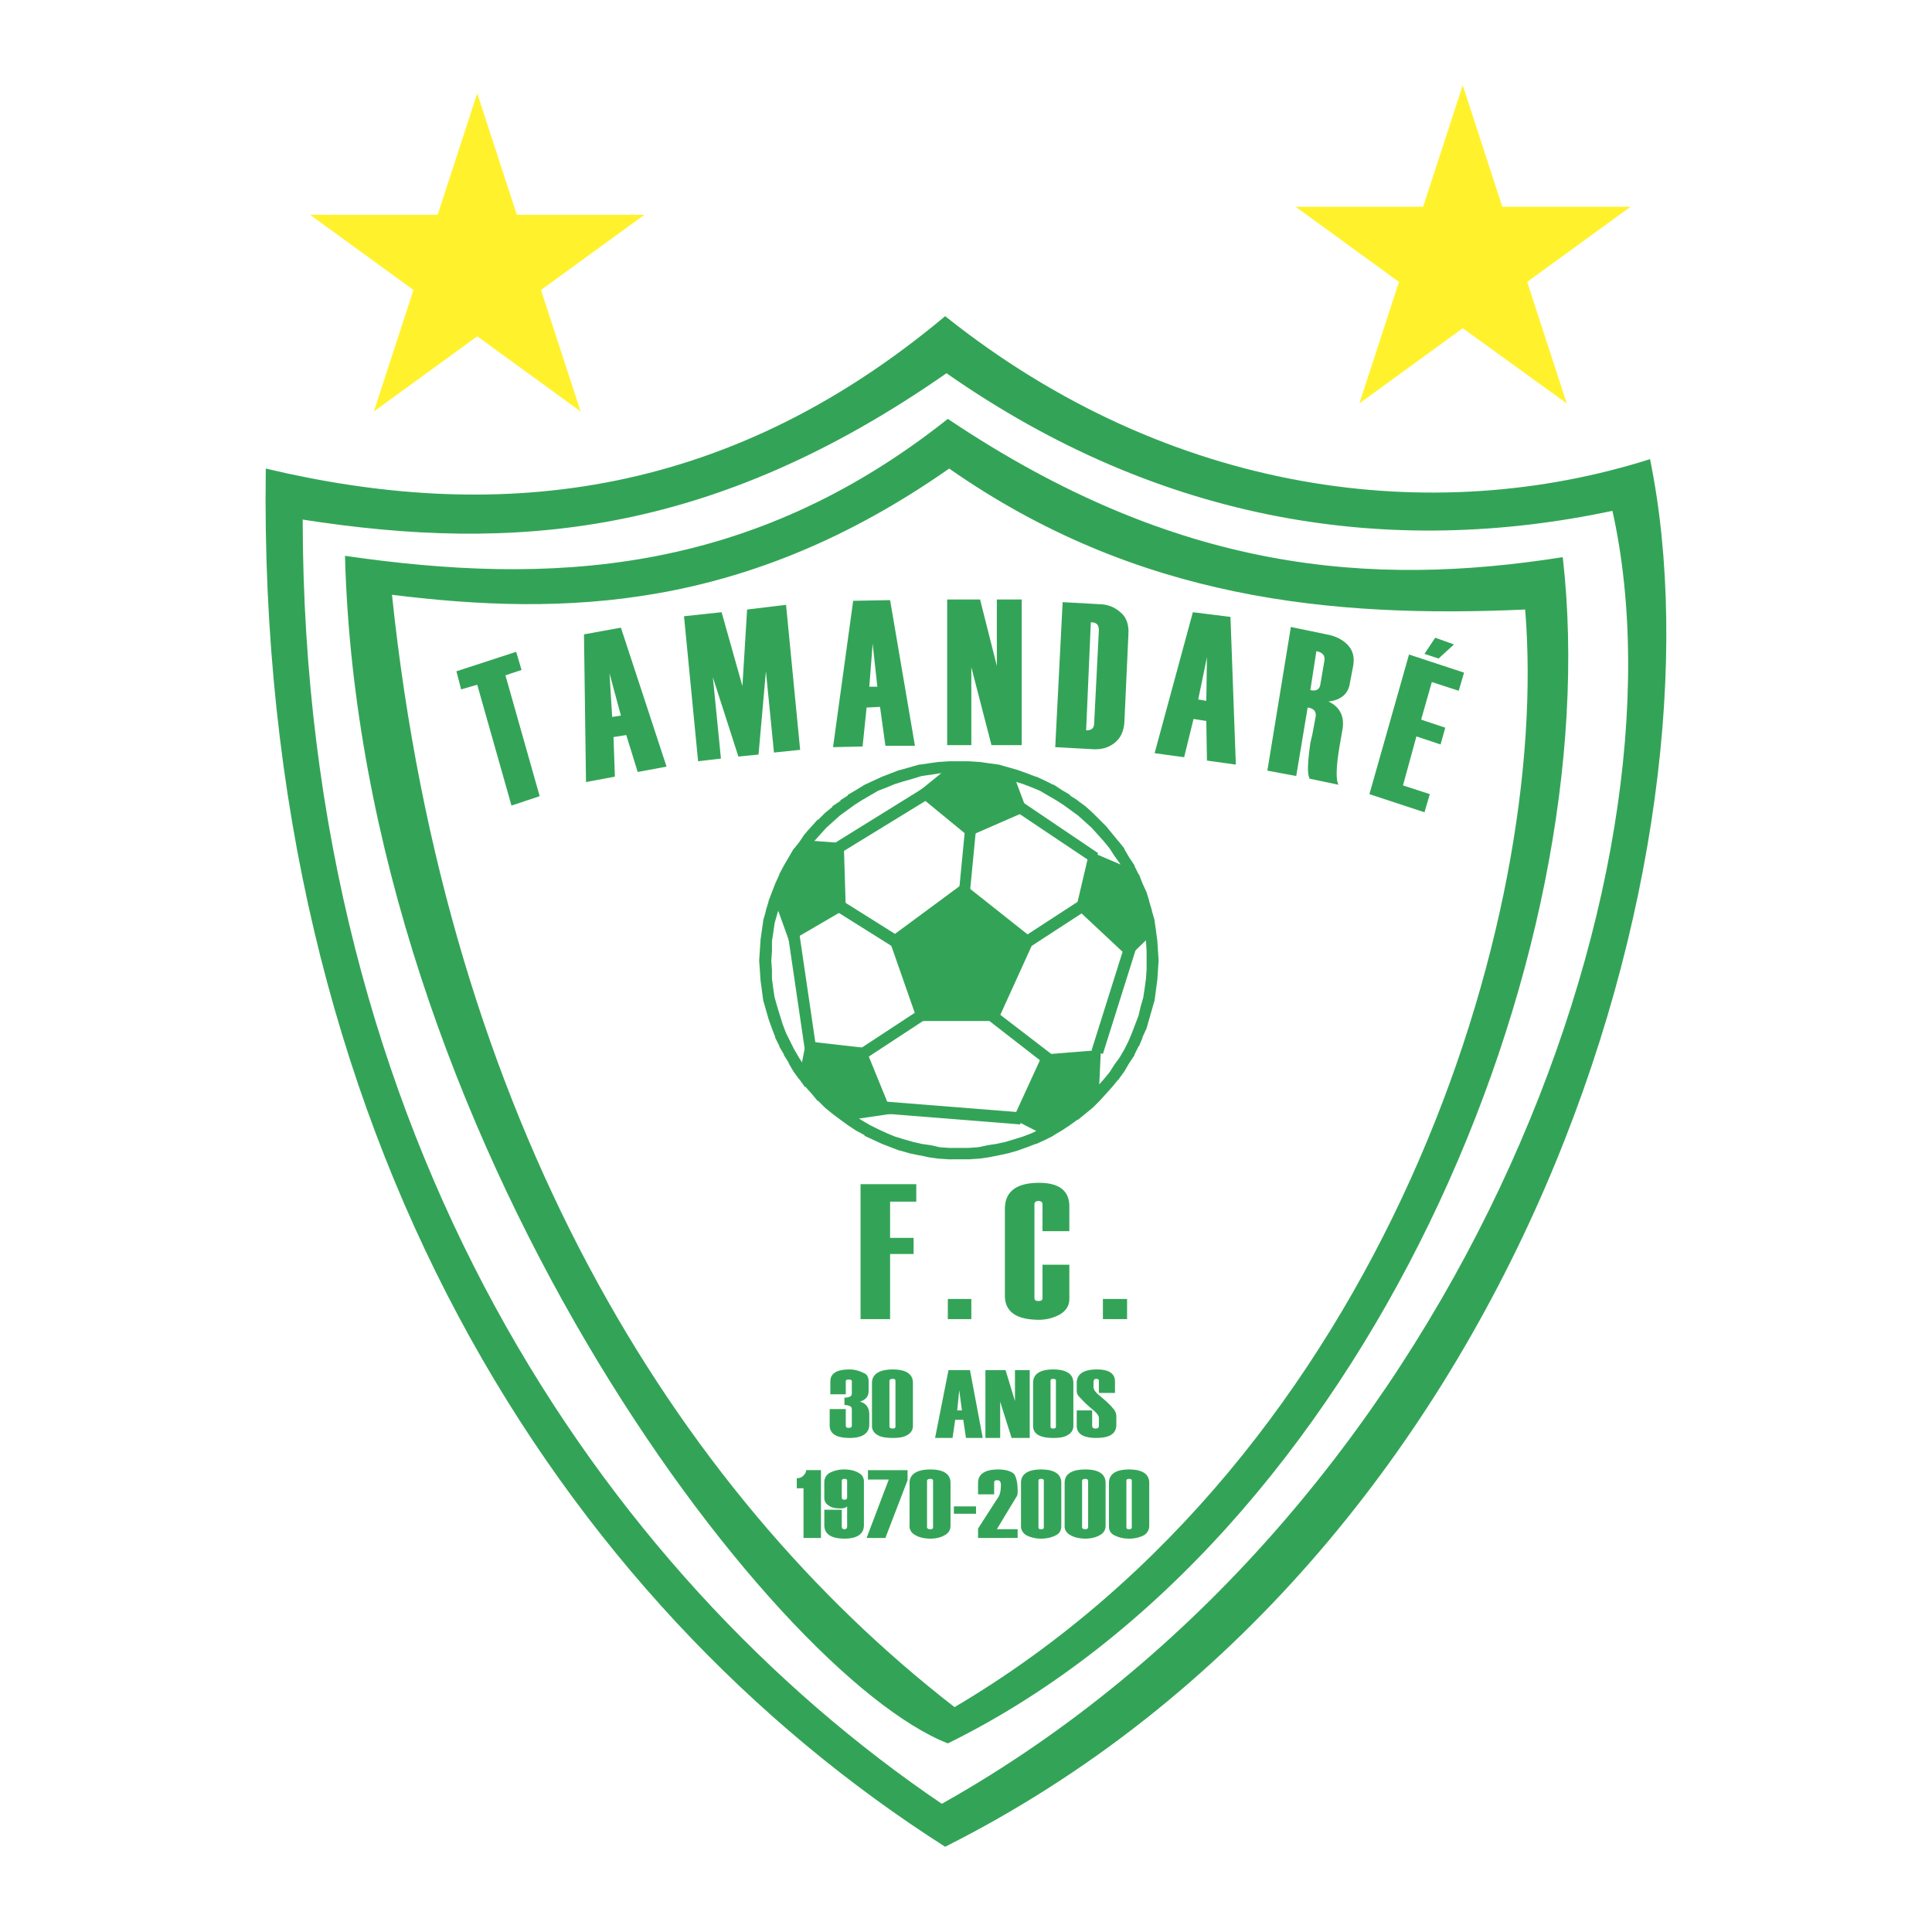 <svg xmlns="http://www.w3.org/2000/svg" width="2500" height="2500" viewBox="0 0 192.756 192.756"><g fill-rule="evenodd" clip-rule="evenodd"><path fill="#fff" d="M0 0h192.756v192.756H0V0z"/><path d="M26.517 46.748c22.236 5.292 45.411 3.55 67.781-15.204 22.505 17.95 48.759 21.098 70.326 14.266 7.904 38.646-12.592 109.44-70.326 138.441-38.177-24.312-68.719-70.995-67.781-137.503zm3.683 5.09c.067 61.552 29.872 105.154 63.763 128.127 51.104-28.666 75.082-92.294 66.91-128.998-22.104 4.688-44.875 1.34-66.441-13.73C70.99 53.58 51.231 55.12 30.2 51.838z" fill="#33a457"/><path d="M34.42 55.455c20.294 2.947 40.32 2.077 60.146-13.663 22.839 15.338 42.196 16.811 61.351 13.797 4.555 39.852-19.557 97.787-61.351 118.349-17.615-6.899-58.606-60.481-60.146-118.483zm4.688 3.885c5.492 52.376 28.13 89.28 56.127 110.981 42.866-25.318 59.476-78.631 56.931-109.508-19.357.871-38.779-1.005-57.466-14.065C74.406 60.947 56.322 61.483 39.108 59.34z" fill="#33a457"/><path d="M52.035 66.841l-1.608.536 3.416 12.056-2.813.938-3.416-12.056-1.607.469-.469-1.809 5.961-1.942.536 1.808zm14.467 9.645l-2.88.535-1.139-3.684-1.272.201.134 3.952-2.88.536-.201-14.735 3.684-.669 4.554 13.864zm-4.554-5.09l-1.139-4.22.268 4.354.871-.134zm17.883 3.416l-2.612.268-.804-8.104-.736 8.305-2.01.201-2.545-7.903.804 8.104-2.278.267-1.406-14.467 3.751-.402 2.076 7.368.469-7.635 3.885-.469 1.406 14.467zm11.453-.402h-2.947l-.536-3.885-1.339.067-.402 3.885-2.947.067 2.009-14.601 3.684-.067 2.478 14.534zm-3.751-5.894l-.469-4.286-.334 4.286h.803zm14.401 5.827H98.92l-2.01-7.77v7.77h-2.411V59.809h3.283l1.674 6.631v-6.631h2.479v14.534h-.001zm3.347.201l.738-14.467 3.615.201c.805 0 1.541.268 2.145.804.602.469.869 1.273.803 2.21l-.402 8.774c-.066.938-.4 1.607-1.004 2.076s-1.34.67-2.211.603l-3.684-.201zm3.885-2.411l.469-9.243c0-.536-.201-.804-.803-.804l-.469 10.783c.535 0 .803-.201.803-.736zm14.133 4.152l-2.881-.402-.066-3.952-1.273-.201-.938 3.818-2.945-.402 3.816-14.065 3.752.469.535 14.735zm-2.947-6.363l.066-4.354-.871 4.22.805.134zm13.195 8.372l-2.881-.603c-.268-.469-.201-1.607.066-3.55l.201-.87c.201-1.139.336-1.742.336-1.809.066-.469-.201-.804-.805-.871l-1.139 6.832-2.879-.536 2.344-14.333 3.549.737c.805.134 1.541.469 2.076 1.004.537.536.738 1.206.604 2.077l-.334 1.741c-.135 1.072-.871 1.742-2.145 1.875 1.139.536 1.607 1.474 1.406 2.746l-.268 1.541c-.401 2.278-.401 3.618-.131 4.019zm-1.809-10.046l.4-2.344c.068-.469-.133-.804-.803-.938l-.604 3.885c.605.134.939-.067 1.007-.603zm10.381 12.793l-5.492-1.808 3.951-13.932 5.492 1.809-.535 1.808-2.68-.871-1.07 3.75 2.41.804-.469 1.674-2.41-.804-1.34 4.89 2.678.871-.535 1.809zm2.947-16.745l-1.875-.669-1.072 1.607 1.406.469 1.541-1.407zM95.704 75.95h.938l1.004.067h.066l.938.134 1.006.134.938.268.938.268.938.335.871.335h.066l.871.402.803.402h.068l.803.536.805.469v.067l.736.469.066.067.736.536.738.67.67.67.67.67.602.736.604.737.066.067.535.669v.067l.469.803.537.804v.067l.4.803.068.067.334.871.402.871.268.871v.067l.268.871v.066l.27.938v.067l.133.938.135 1.004.066 1.005.066 1.004-.066.938v.066l-.066.938-.135 1.005-.133 1.005-.27.938-.268.938-.268.938-.402.871v.067l-.334.804-.068.066-.4.804v.067l-.537.804-.469.804-.535.736v.067h-.066l-.604.736-.602.67-.67.737-.67.67-.738.603-.736.603h-.066l-.736.536-.805.535-.803.469-.068.067-.803.401-.871.402h-.066l-.871.335-.938.335-.938.268-.938.201-1.006.201-.938.134h-.066l-.938.066H94.7l-1.005-.066h-.067l-.938-.134-.938-.201h-.067l-.938-.201-.938-.268h-.067l-.871-.335-.871-.335-.871-.402-.871-.401v-.067l-.871-.469-.804-.535-.737-.536-.804-.603-.737-.603-.669-.67h-.067l-.603-.737-.603-.67h-.067l-.536-.736-.067-.067-.536-.736-.469-.804v-.067l-.469-.736v-.067l-.469-.804v-.066l-.402-.804v-.067l-.335-.871-.335-.938-.268-.938-.268-.938-.134-1.005-.134-1.005-.067-1.004-.067-.938.067-1.004.067-1.005v-.067l.134-.938.134-.938v-.067l.268-.938v-.066l.268-.871v-.067l.335-.871.335-.871.402-.871v-.067l.469-.871.469-.804.469-.803.067-.067.536-.669.536-.804h.067v-.067l.603-.669.603-.67h.067l.669-.67.737-.603v-.067l.804-.536v-.067l.737-.469v-.067l.804-.469.871-.536.871-.402.871-.402.871-.335.871-.335h.067l.938-.268.938-.268h.067l.938-.134.938-.134h.067l1.005-.066h1.004zm.938 1.206l-.938-.067-.938.067h-1.005l-.871.134-.938.134-.871.268-.938.268-.871.268-.804.335-.868.334-.804.469-.804.469-.737.469-.736.536-.737.536-.67.603-.669.603-.603.668-.603.67-.536.737-.536.737-.469.737-.469.804-.402.804-.401.804-.335.871-.268.871-.268.871-.268.938-.134.938-.133.868v1.004l-.067.938.067.938v.87l.134 1.005.134.871.268.938.268.87.268.871.335.871.401.804.402.803.469.805.469.736.536.736.536.737.603.67.603.67.669.603.67.603.737.536.736.535.737.469.804.47.804.401.871.402.804.335.871.268.938.268.871.201.938.134.871.201 1.005.067h1.809l1.005-.067.938-.201.871-.134.938-.201.869-.268.871-.268.871-.335.805-.402.803-.401.805-.47.736-.469.736-.535.736-.536.67-.603.67-.603.604-.67.602-.67.604-.737.469-.736.535-.736.469-.805.402-.803.336-.804.334-.871.334-.871.201-.87.27-.938.133-.871.135-1.005.066-.938v-1.809l-.066-1.004-.135-.938-.133-.871-.27-.938-.201-.871-.334-.871-.334-.871-.336-.804-.402-.804-.469-.804-.535-.737-.469-.737-.604-.737-.602-.67-.604-.669-.67-.603-.67-.603-.736-.536-.736-.536-.736-.469-.805-.469-.803-.469-.805-.335-.871-.335-.871-.268-.869-.268-.938-.268-.871-.134-.938-.134h-.942v.006z" fill="#33a457"/><path fill="#33a457" d="M101.195 77.491l-.267-.067-.201-.067-.2-.067-.201-.067-.201-.067-.201-.067-.201-.068-.202-.066h-.201l-.201-.067-.133-.067-.201-.067h-.201l-.201-.067h-.403l-.132-.067-.202-.067h-.804l-.267-.067H95.838l-.268.067h-.937l-3.216 2.612 5.225 4.287 5.827-2.545-1.274-3.416zM80.567 83.854l-.268.334-.268.335-.267.335-.201.335-.201.402-.268.335-.201.335-.201.335-.201.335-.201.401-.134.335-.2.469-.135.402-.133.402-.202.469-.2.468 1.473 4.086 5.626-3.281-.201-6.565-3.617-.267zM79.831 106.894l.335.335.267.334.268.268.268.402.268.334.268.269.335.335.268.335.267.267.335.268.335.335.335.335.335.268.402.202.402.267.402.268 4.085-.603-2.678-6.563-5.895-.67-.602 3.014zM104.076 113.189l.201-.133.268-.068.135-.067.201-.134.199-.134.201-.066.201-.135.202-.066.134-.134.202-.067.199-.134.201-.134.135-.067.201-.134.133-.067.201-.201.201-.067.135-.134.199-.134.135-.134.135-.134.201-.134.133-.134.201-.134.134-.201.133-.134.201-.133.135-.202.201-.133.133-.202.135-.201.133-.2.201-4.287-5.826.469-2.948 6.43 3.014 1.54zM114.793 93.364l-.068-.468-.067-.402-.066-.47-.067-.468-.134-.402-.067-.468-.135-.403-.132-.402-.069-.402-.201-.468-.133-.402-.201-.469-.201-.335-.268-.469-.267-.401-.268-.402-3.752-1.608-1.34 5.693 5.225 4.89 2.211-2.144zM91.552 101.87h7.969l3.684-8.104-7.099-5.626-7.435 5.492 2.881 8.238z"/><path fill="#33a457" d="M83.045 84.255l9.176-5.693.67 1.005-9.176 5.626-.67-.938zM87.533 109.841l14.333 1.139-.066 1.205-14.333-1.139.066-1.205zm4.956-8.238l-6.43 4.219-.536-1.004 6.43-4.22.536 1.005zm16.007-10.851l-5.559 3.617-.736-.938 5.559-3.617.736.938zm-9.107 10.181l5.76 4.42-.738.938-5.691-4.421.669-.937zm-19.692-8.172l1.741 11.855-1.139.134-1.741-11.854 1.139-.135zm22.436-12.658l7.436 5.023-.604.938-7.5-5.023.668-.938zM84.05 89.881l5.76 3.617-.669 1.005-5.76-3.617.669-1.005zm24.848 14.936l3.416-10.851 1.139.335-3.416 10.85-1.139-.334zM97.379 82.715l-.603 6.229-1.072-.268.603-6.229 1.072.268zM91.417 119.887h-2.612v3.617h2.345v1.607h-2.345v6.497h-2.947v-13.463h5.559v1.742zm5.493 11.721h-2.344v-2.01h2.344v2.01zm9.778-8.774h-2.678v-2.679c0-.201-.135-.335-.402-.335s-.402.134-.402.335v9.31c0 .268.135.335.402.335s.402-.067.402-.335v-3.282h2.678v3.416c0 .603-.268 1.139-.938 1.541a4.359 4.359 0 0 1-2.076.535c-2.277 0-3.416-.804-3.416-2.411v-8.64c0-1.742 1.139-2.612 3.416-2.612 2.01 0 3.014.804 3.014 2.344v2.478zm5.761 8.774h-2.412v-2.01h2.412v2.01zM82.778 140.583h1.607v1.607c0 .201.067.268.268.268.268 0 .335-.066.335-.268v-1.541c0-.2-.067-.268-.134-.334a1.336 1.336 0 0 0-.603-.135v-.736c.469 0 .737-.134.737-.402v-1.205c0-.134-.067-.201-.335-.201-.201 0-.268.067-.268.201v1.272h-1.541v-1.272c0-.804.603-1.206 1.942-1.206.469 0 .938.135 1.34.335.402.135.536.47.536.871v.938c0 .536-.268.871-.871 1.072.603.134.938.603.938 1.272v1.004c0 .871-.67 1.34-1.943 1.34-1.339 0-2.009-.401-2.009-1.272v-1.608h.001zm4.22 1.675v-4.287c0-.87.736-1.34 2.076-1.34s2.009.47 2.009 1.34v4.287c0 .401-.201.736-.603.938-.335.201-.804.268-1.407.268s-1.138-.066-1.473-.268c-.402-.202-.602-.537-.602-.938zm2.343.066v-4.555c0-.134-.067-.2-.268-.2s-.334.066-.334.2v4.555c0 .134.134.201.334.201.201 0 .268-.067.268-.201zm8.708 1.139h-1.675l-.268-1.809h-.804l-.268 1.809h-1.741l1.34-6.765h2.143l1.273 6.765zm-2.077-2.746l-.268-2.009-.201 2.009h.469zm6.764 2.746h-1.809l-1.139-3.616v3.616h-1.473v-6.765h2.01l.938 3.081v-3.081h1.473v6.765zm.336-1.205v-4.287c0-.87.67-1.34 2.008-1.34 1.34 0 2.01.47 2.01 1.34v4.287c0 .401-.201.736-.602.938-.336.201-.805.268-1.408.268-1.338-.001-2.008-.402-2.008-1.206zm2.278.066v-4.555c0-.134-.068-.2-.27-.2-.199 0-.268.066-.268.2v4.555c0 .134.068.201.268.201.201 0 .27-.067.27-.201zm2.076-1.607h1.539v1.541c0 .2.135.268.336.268s.334-.067.334-.268v-.804c0-.201-.201-.469-.602-.805-.738-.603-1.139-1.071-1.34-1.271-.201-.201-.268-.402-.268-.67v-.737c0-.87.67-1.34 2.008-1.34 1.207 0 1.809.402 1.809 1.206v1.139h-1.607v-1.206c0-.134-.066-.2-.268-.2s-.268.134-.268.401v.402c0 .268.201.535.604.87.736.604 1.139 1.005 1.338 1.273.201.2.336.469.336.803v.804c0 .938-.67 1.34-2.01 1.34-1.271 0-1.941-.401-1.941-1.205v-1.541zm-25.519 12.725h-1.741v-4.956h-.67v-1.005c.268 0 .469-.066.67-.268.134-.134.268-.335.268-.536h1.474v6.765h-.001zm.335-2.812h1.741v1.674c0 .135.067.269.268.269s.268-.134.268-.269v-2.009c-.134.134-.335.2-.67.2-.469 0-.871-.066-1.139-.268-.335-.201-.469-.469-.469-.804v-1.54c0-.402.201-.737.536-.938a3.192 3.192 0 0 1 1.473-.336c.603 0 1.072.135 1.407.336.402.2.536.535.536.87v4.354c0 .871-.669 1.34-1.942 1.34-1.339 0-2.009-.469-2.009-1.34v-1.539zm2.277-1.273v-1.608c0-.134-.067-.2-.268-.2s-.268.066-.268.2v1.608c0 .2.067.268.268.268s.268-.067.268-.268zm6.028-1.674l-2.211 5.76h-1.875l2.21-5.827h-2.076v-.938h3.952v1.005zm.201 4.621v-4.354c0-.87.737-1.34 2.077-1.34s2.009.47 2.009 1.34v4.287c0 .401-.201.736-.603.938-.335.201-.804.335-1.407.335s-1.139-.134-1.474-.335c-.401-.201-.602-.536-.602-.871zm2.344.067v-4.622c0-.134-.067-.2-.268-.2s-.335.066-.335.2v4.622c0 .134.134.201.335.201s.268-.067.268-.201zm4.287-1.34h-2.21v-.736h2.21v.736zm4.152 2.411H97.58v-.938l1.941-3.014c.268-.335.336-.804.336-1.34 0-.335-.135-.469-.336-.469-.268 0-.334.066-.334.268v1.139H97.58v-1.139c0-.87.67-1.34 2.008-1.34.805 0 1.34.201 1.607.47.201.335.336.87.336 1.607 0 .268 0 .535-.135.67l-1.941 3.215h2.076v.871zm.334-1.138v-4.354c0-.87.67-1.34 2.01-1.34s2.01.47 2.01 1.34v4.287c0 .401-.135.736-.535.938-.402.201-.871.335-1.475.335s-1.072-.134-1.473-.335c-.336-.201-.537-.536-.537-.871zm2.278.067v-4.622c0-.134-.066-.2-.268-.2s-.268.066-.268.2v4.622c0 .134.066.201.268.201s.268-.067.268-.201zm2.076-.067v-4.354c0-.87.67-1.34 2.076-1.34 1.34 0 2.01.47 2.01 1.34v4.287c0 .401-.201.736-.602.938-.336.201-.871.335-1.408.335-.602 0-1.139-.134-1.473-.335-.402-.201-.603-.536-.603-.871zm2.345.067v-4.622c0-.134-.135-.2-.27-.2-.199 0-.334.066-.334.2v4.622c0 .134.135.201.334.201.136 0 .27-.067.27-.201zm2.077-.067v-4.354c0-.87.67-1.34 2.008-1.34 1.34 0 2.01.47 2.01 1.34v4.287c0 .401-.201.736-.535.938a3.195 3.195 0 0 1-1.475.335c-.602 0-1.07-.134-1.473-.335s-.535-.536-.535-.871zm2.277.067v-4.622c0-.134-.068-.2-.27-.2-.199 0-.268.066-.268.2v4.622c0 .134.068.201.268.201.202 0 .27-.067.27-.201z"/><path fill="#fff22d" d="M129.26 20.627h12.724l3.954-12.123 3.951 12.123h12.793l-10.315 7.501 3.951 12.123-10.38-7.501-10.315 7.501 3.951-12.123-10.314-7.501zM30.937 21.431h12.726l3.951-12.123 3.952 12.123h12.726l-10.315 7.501 3.952 12.123-10.315-7.501L37.3 41.055l3.951-12.123-10.314-7.501z"/></g></svg>